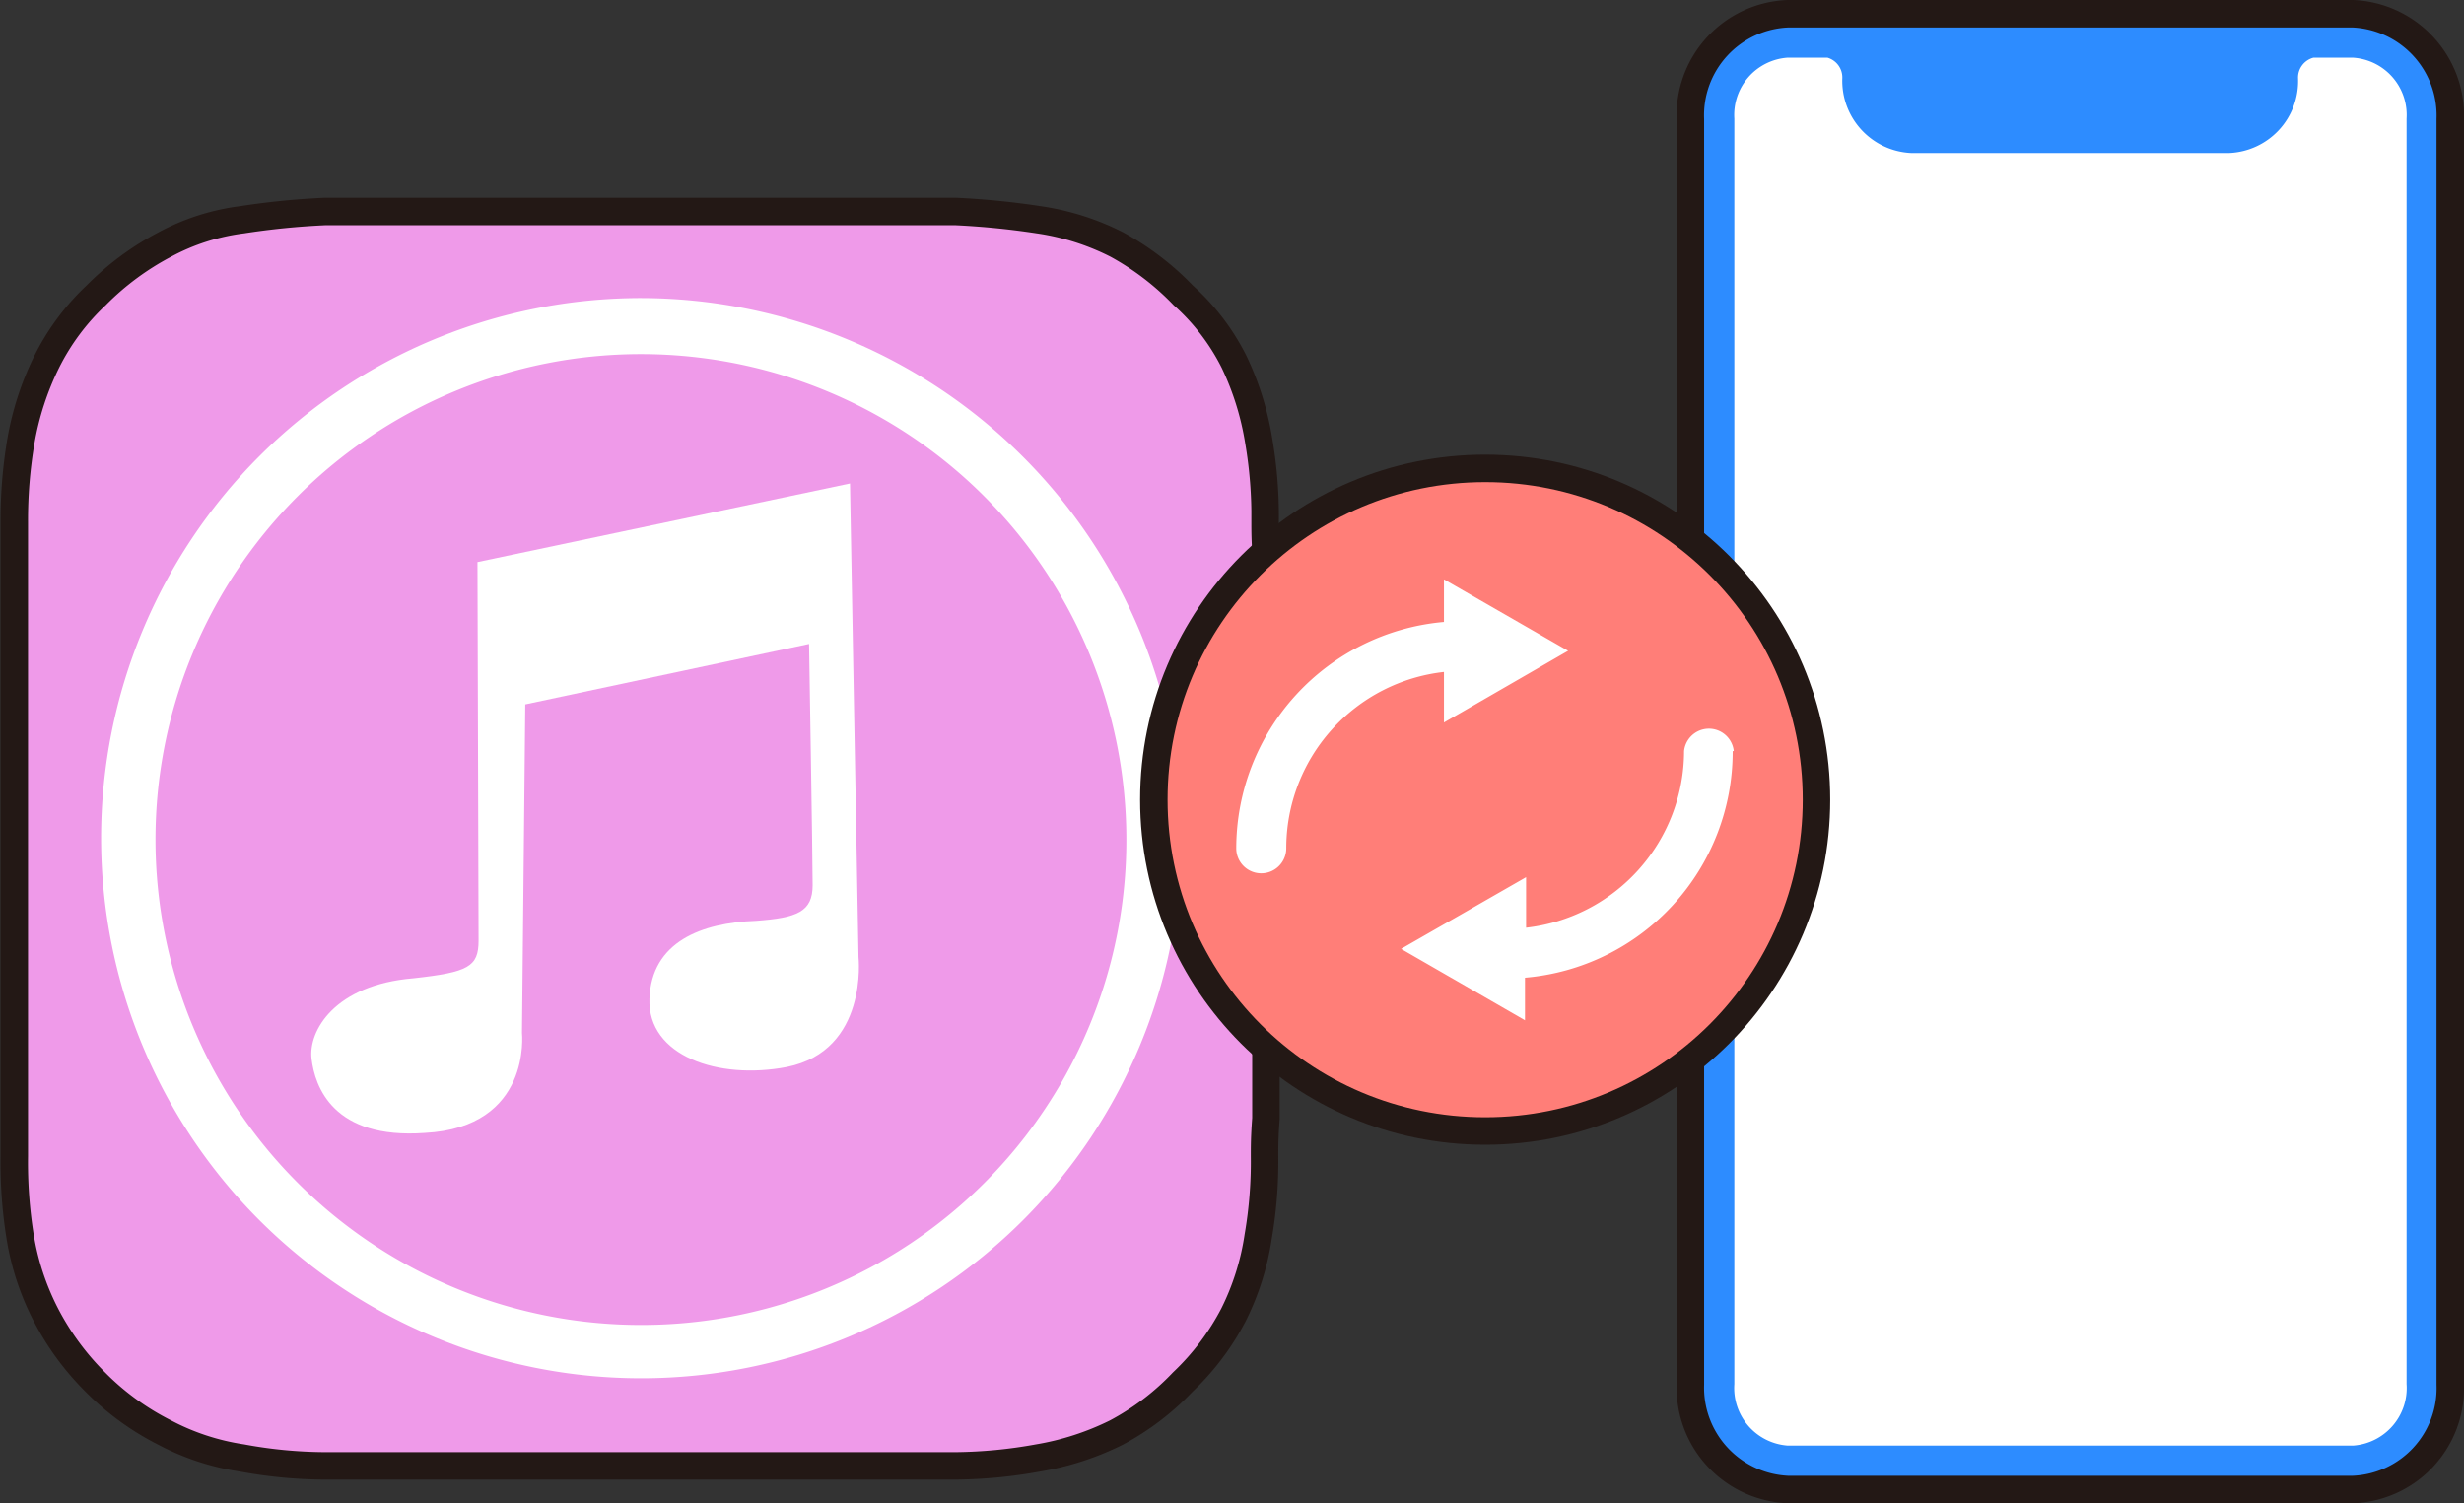 <svg id="it" xmlns="http://www.w3.org/2000/svg" viewBox="0 0 89.69 54.72"><rect x="0" y="0" width="89.69" height="54.72" fill="#333333" stroke="none"/><defs><style>.cls-1{fill:#2d8cff;}.cls-1,.cls-3,.cls-4{stroke:#231815;stroke-miterlimit:10;}.cls-2{fill:#fff;}.cls-3{fill:#ef9ae9;}.cls-4{fill:#ff7e78;}</style></defs><title>p2</title><path class="cls-1" d="M89.19,4.34V50.4a3.69,3.69,0,0,1-3.54,3.82H65.08a3.71,3.71,0,0,1-3.55-3.82V4.34A3.7,3.7,0,0,1,65.08.5H85.65A3.71,3.71,0,0,1,89.19,4.34Z"/><path class="cls-2" d="M87.6,4.32V50.38h0a2.1,2.1,0,0,1-1.93,2.24H65.06a2.1,2.1,0,0,1-1.93-2.24V4.32A2.09,2.09,0,0,1,65.06,2.1h1.46a.75.75,0,0,1,.54.76,2.63,2.63,0,0,0,2.51,2.71H81.14a2.62,2.62,0,0,0,2.51-2.71.75.75,0,0,1,.56-.76h1.44A2.09,2.09,0,0,1,87.6,4.32Z"/><g id="_512_App_Icon_Clipping_Path" data-name="512 App Icon Clipping Path"><path class="cls-3" d="M46.1,20.38c-.05-.73-.05-1-.05-1.39a16.26,16.26,0,0,0-.23-2.93,10.55,10.55,0,0,0-.9-2.89,8.14,8.14,0,0,0-1.85-2.42A10,10,0,0,0,40.65,8.9,9.17,9.17,0,0,0,37.81,8a29.13,29.13,0,0,0-3-.3h-23a28,28,0,0,0-3,.3A8.06,8.06,0,0,0,6,8.9a10.2,10.2,0,0,0-2.5,1.85,8.54,8.54,0,0,0-1.8,2.42,10.63,10.63,0,0,0-.94,2.89A17.27,17.27,0,0,0,.52,19c0,.36,0,.66,0,1.39V40.71c0,.69,0,1,0,1.38A17,17,0,0,0,.73,45a9.52,9.52,0,0,0,.94,2.86,9.83,9.83,0,0,0,1.8,2.45A9.68,9.68,0,0,0,6,52.15a8.79,8.79,0,0,0,2.8.92,17,17,0,0,0,3,.29h1.4c.68,0,1.2,0,1.66,0H31.76c.43,0,1,0,1.66,0h1.37a17.57,17.57,0,0,0,3-.29,10.15,10.15,0,0,0,2.84-.92,9.45,9.45,0,0,0,2.42-1.84,9.3,9.3,0,0,0,1.85-2.45,9.48,9.48,0,0,0,.9-2.86,16,16,0,0,0,.23-2.91c0-.4,0-.69.05-1.38V20.38Z"/></g><path class="cls-2" d="M23.33,10.85A19.66,19.66,0,1,0,43,30.52,19.7,19.7,0,0,0,23.33,10.85Zm0,37.38A17.67,17.67,0,1,1,41,30.52,17.65,17.65,0,0,1,23.33,48.23Z"/><path class="cls-2" d="M17.38,20.46,30.94,17.6l.31,17.24s.37,3.4-2.61,4c-2.49.48-5.07-.4-5-2.48s1.9-2.77,3.87-2.84c1.51-.11,2.07-.33,2.07-1.3s-.13-8.78-.13-8.78l-10.33,2.2L19,37.6s.37,3.44-3.54,3.64c-3.34.24-4-1.69-4.12-2.7s.83-2.69,3.71-2.93c2-.22,2.37-.42,2.37-1.37Z"/><circle class="cls-4" cx="54.06" cy="29.11" r="12.06"/><path class="cls-2" d="M63.11,27.34a.91.91,0,0,0-1.81,0,6.48,6.48,0,0,1-5.75,6.43V31.93L51,34.54l4.51,2.6V35.59a8.26,8.26,0,0,0,7.56-8.25Z"/><path class="cls-2" d="M45,30.88a.91.91,0,0,0,1.82,0,6.46,6.46,0,0,1,5.74-6.42V26.3l4.52-2.61-4.52-2.6v1.55A8.28,8.28,0,0,0,45,30.88Z"/></svg>